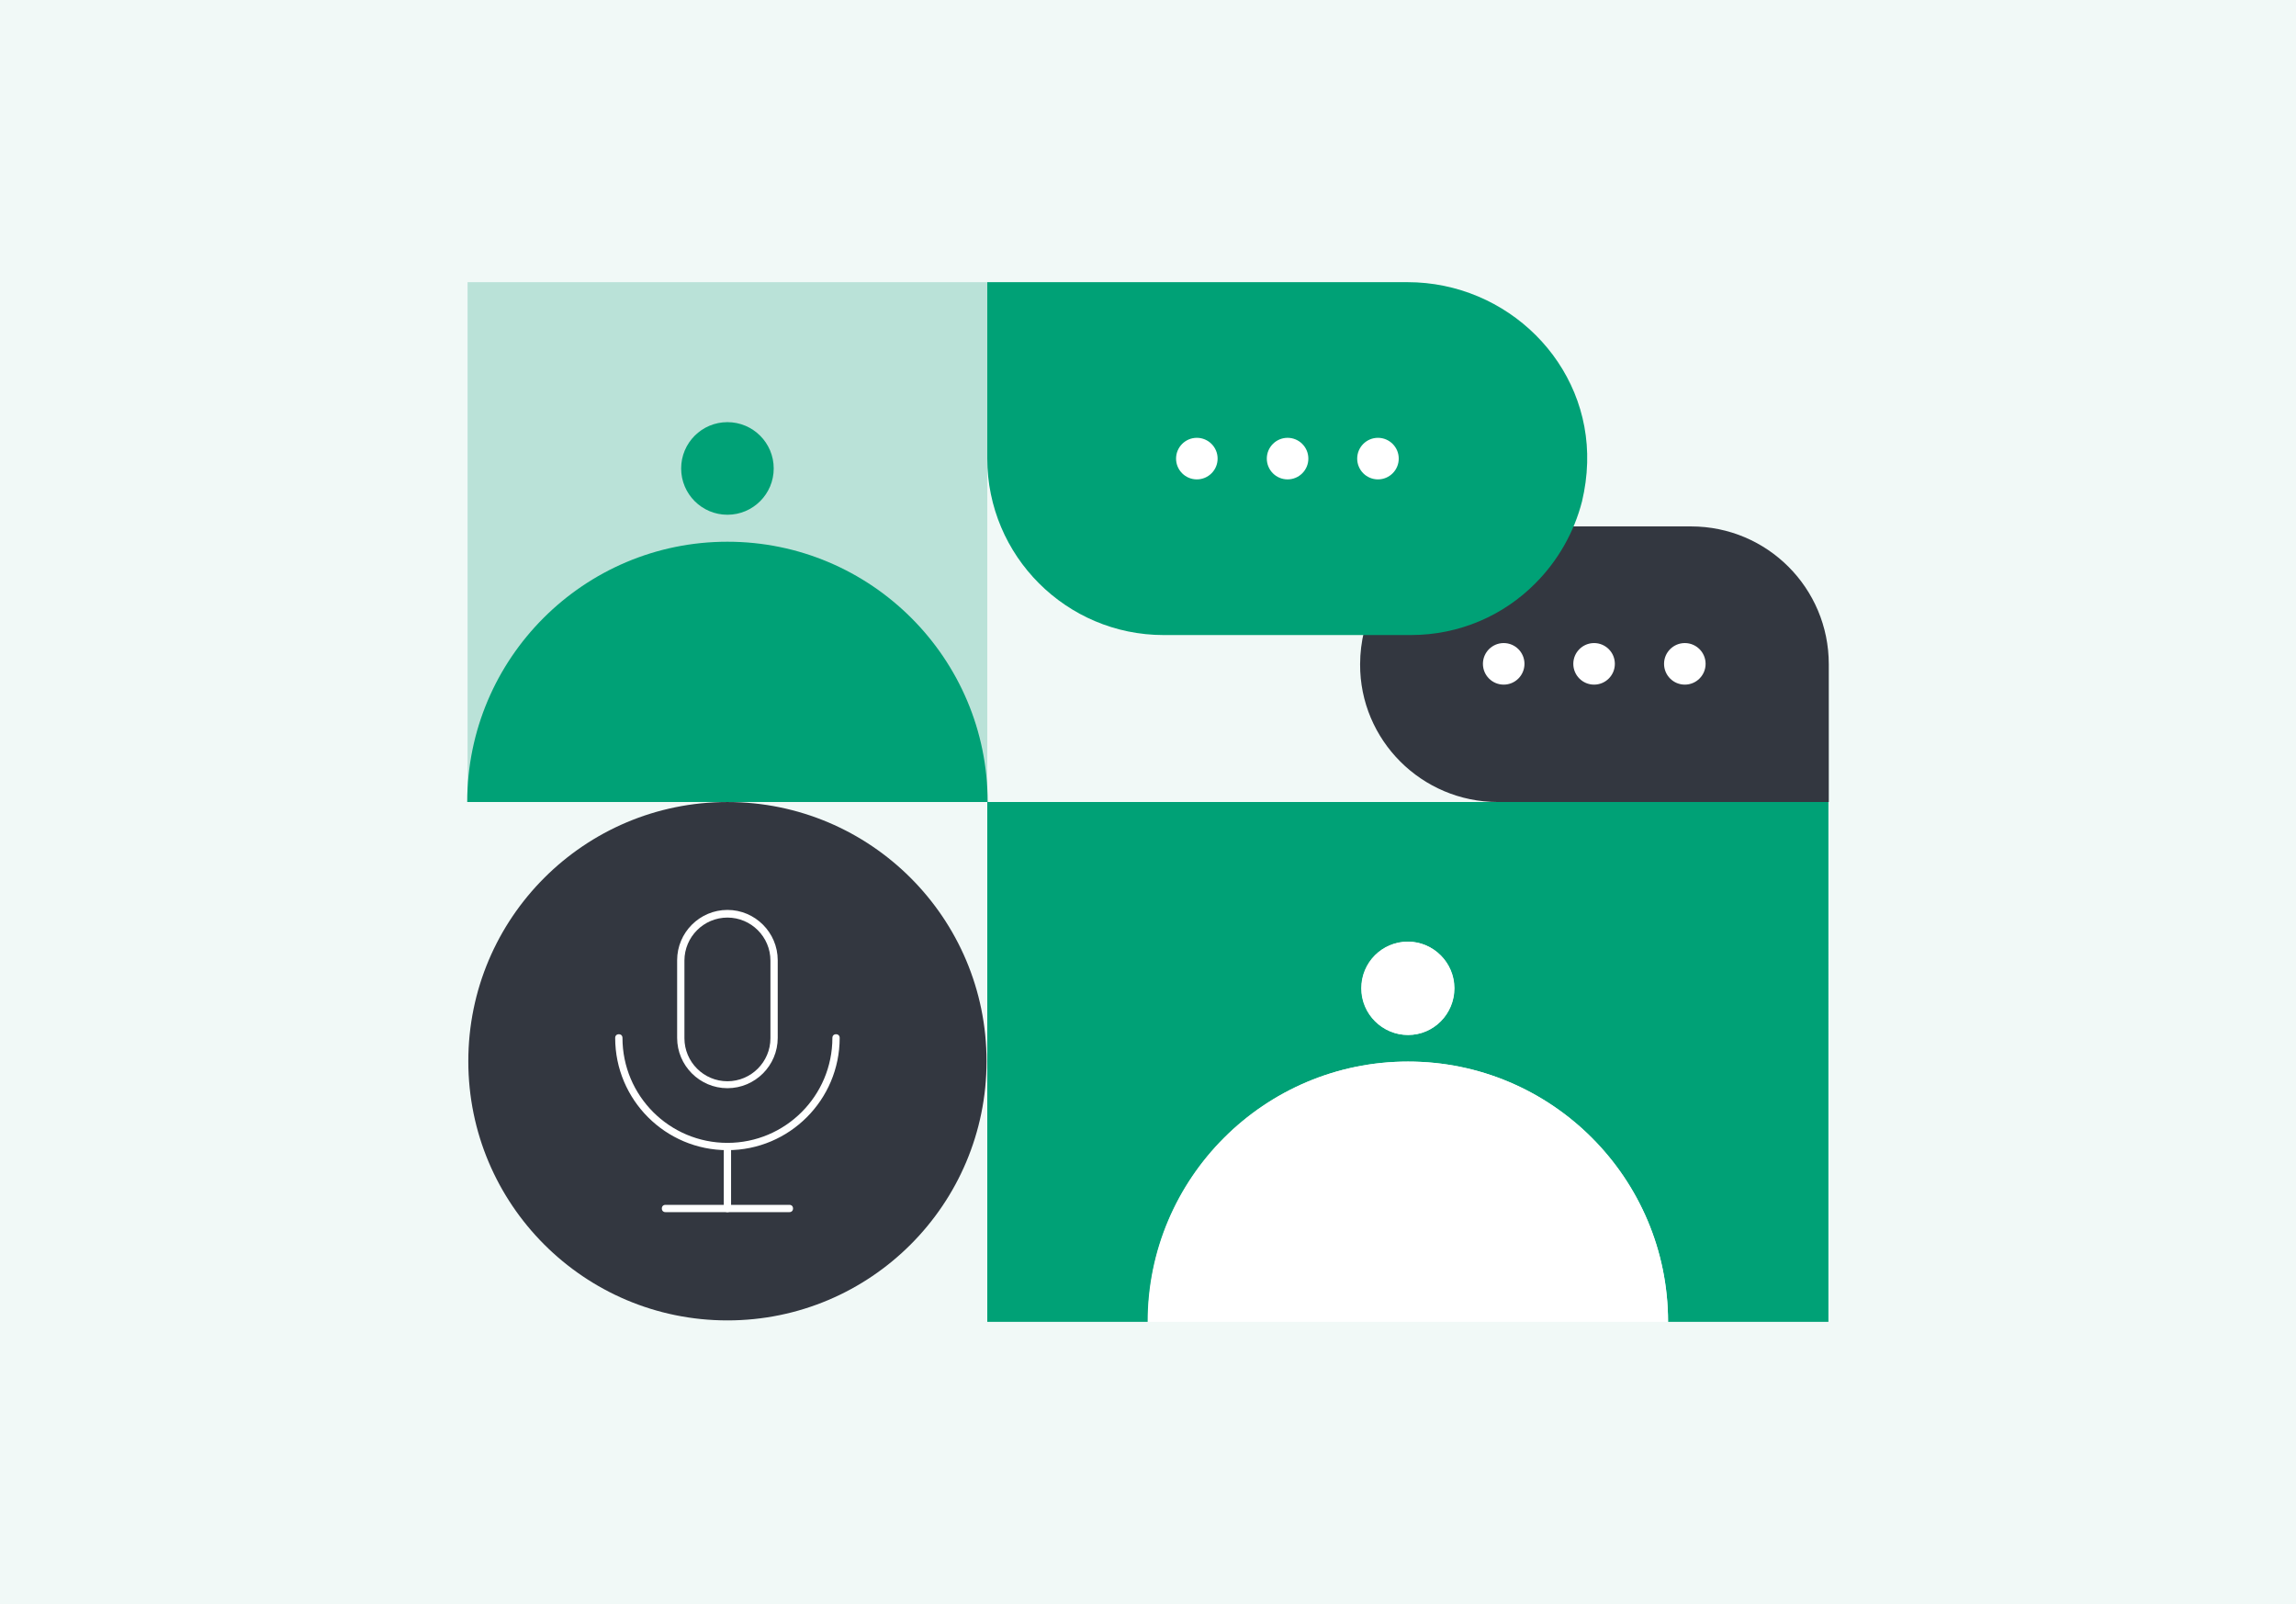 <?xml version="1.0" encoding="UTF-8"?>
<svg xmlns="http://www.w3.org/2000/svg" xmlns:xlink="http://www.w3.org/1999/xlink" version="1.1" id="Layer_1" x="0px" y="0px" viewBox="0 0 630 440" style="enable-background:new 0 0 630 440;" xml:space="preserve">
<style type="text/css">
	.st0{fill:#F1F9F7;}
	.st1{fill:#333740;}
	.st2{fill:#00A176;}
	.st3{fill:#BAE2D8;}
	.st4{fill:#FFFFFF;}
</style>
<g>
	<g>
		<rect class="st0" width="630" height="440"></rect>
	</g>
</g>
<g>
	<g>
		<path class="st1" d="M411,220h90.8v-37.8c0-20.9-16.9-37.8-37.8-37.8h-39.4H411c-10.4,0-19.9,4.2-26.7,11.1    c-4.8,4.8-8.3,10.8-10,17.6c-0.7,2.9-1.1,6-1.1,9.1C373.1,203,390.1,220,411,220z"></path>
	</g>
	<g>
		<g>
			<path class="st2" d="M386.2,77.4H270.9v48.4c0,26.7,21.7,48.4,48.4,48.4h50.4h17.4c13.4,0,25.5-5.4,34.2-14.2     c6.1-6.1,10.6-13.9,12.8-22.5c0.8-3.4,1.3-6.9,1.4-10.5C436.3,99.7,413.6,77.4,386.2,77.4z"></path>
		</g>
	</g>
	<g>
		<path class="st2" d="M270.9,220v142.6h44c0-39.4,32-71.4,71.4-71.4c39.4,0,71.4,32,71.4,71.4h44V220H270.9z M386.3,283.9    c-7,0-12.8-5.7-12.8-12.8s5.7-12.8,12.8-12.8c7,0,12.7,5.7,12.7,12.8S393.4,283.9,386.3,283.9z"></path>
	</g>
	<g>
		<rect x="128.3" y="77.4" class="st3" width="142.6" height="142.6"></rect>
	</g>
	<g>
		<g>
			<circle class="st2" cx="199.6" cy="128.5" r="12.7"></circle>
		</g>
		<g>
			<g>
				<path class="st2" d="M199.6,148.6c-39.4,0-71.4,32-71.4,71.4H271C271,180.6,239,148.6,199.6,148.6z"></path>
			</g>
		</g>
	</g>
	<g>
		<g>
			<path class="st4" d="M399.1,271.1c0,7-5.7,12.8-12.7,12.8c-7,0-12.8-5.7-12.8-12.8s5.7-12.8,12.8-12.8     C393.4,258.4,399.1,264.1,399.1,271.1z"></path>
		</g>
		<g>
			<g>
				<path class="st4" d="M457.7,362.6H315c0-39.4,32-71.4,71.4-71.4C425.8,291.2,457.7,323.2,457.7,362.6z"></path>
			</g>
		</g>
	</g>
	<g>
		<g>
			<circle class="st4" cx="462.3" cy="182.1" r="5.7"></circle>
		</g>
		<g>
			<circle class="st4" cx="437.4" cy="182.1" r="5.7"></circle>
		</g>
		<g>
			<circle class="st4" cx="412.6" cy="182.1" r="5.7"></circle>
		</g>
	</g>
	<g>
		<g>
			<circle class="st1" cx="199.6" cy="291.1" r="71.1"></circle>
		</g>
		<g>
			<g>
				<path class="st4" d="M199.6,298.5c-7.6,0-13.8-6.2-13.8-13.8v-21.3c0-7.6,6.2-13.8,13.8-13.8s13.8,6.2,13.8,13.8v21.3      C213.4,292.3,207.2,298.5,199.6,298.5z M199.6,251.7c-6.5,0-11.8,5.3-11.8,11.8v21.3c0,6.5,5.3,11.8,11.8,11.8      s11.8-5.3,11.8-11.8v-21.3C211.4,257,206.1,251.7,199.6,251.7z"></path>
			</g>
			<g>
				<path class="st4" d="M199.6,315.5c-17,0-30.8-13.8-30.8-30.8c0-0.6,0.4-1,1-1s1,0.4,1,1c0,15.9,12.9,28.8,28.8,28.8      s28.8-12.9,28.8-28.8c0-0.6,0.4-1,1-1s1,0.4,1,1C230.4,301.7,216.6,315.5,199.6,315.5z"></path>
			</g>
			<g>
				<path class="st4" d="M216.6,332.5h-34c-0.6,0-1-0.4-1-1s0.4-1,1-1h34c0.6,0,1,0.4,1,1S217.2,332.5,216.6,332.5z"></path>
			</g>
			<g>
				<path class="st4" d="M199.6,332.5c-0.6,0-1-0.4-1-1v-17c0-0.6,0.4-1,1-1s1,0.4,1,1v17C200.6,332.1,200.2,332.5,199.6,332.5z"></path>
			</g>
		</g>
	</g>
	<g>
		<g>
			<circle class="st4" cx="378.1" cy="125.8" r="5.7"></circle>
		</g>
		<g>
			<circle class="st4" cx="353.3" cy="125.8" r="5.7"></circle>
		</g>
		<g>
			<circle class="st4" cx="328.4" cy="125.8" r="5.7"></circle>
		</g>
	</g>
</g>
</svg>
